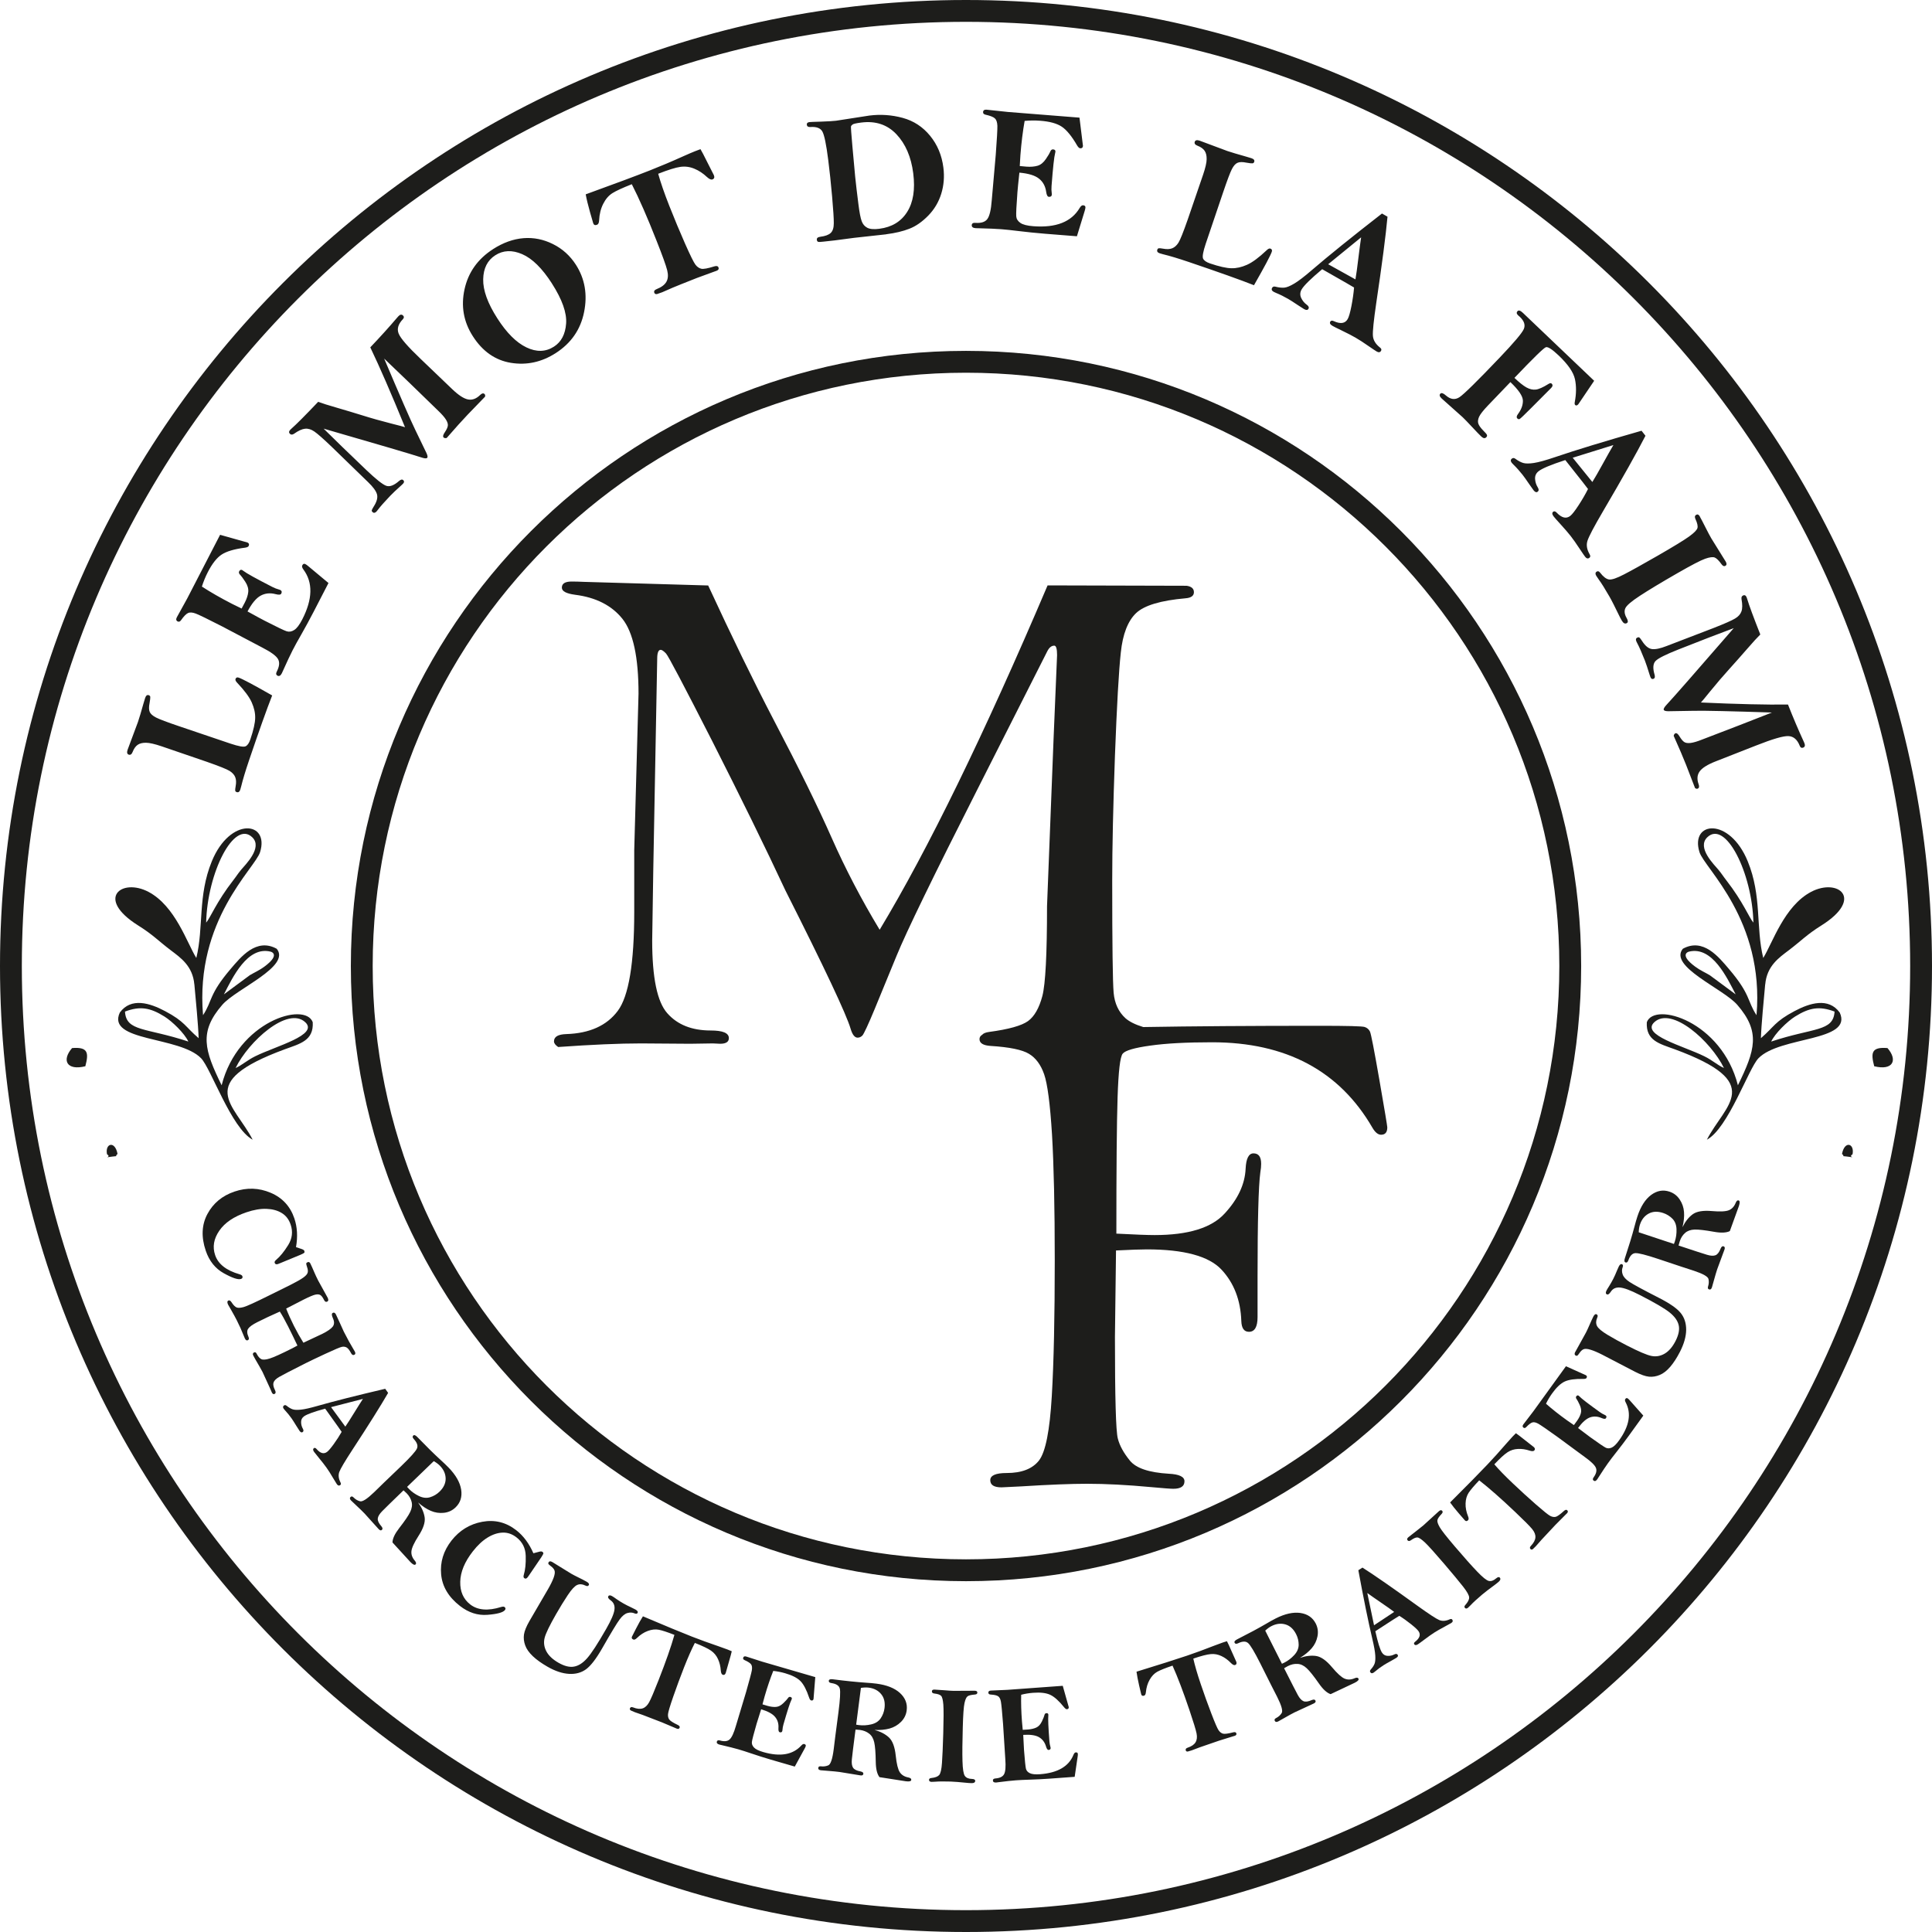 <svg width="100" height="100" viewBox="0 0 100 100" fill="none" xmlns="http://www.w3.org/2000/svg">
<path d="M84.557 15.443C75.713 6.601 63.495 1.13 50 1.13C36.505 1.13 24.287 6.601 15.443 15.443C6.601 24.287 1.13 36.505 1.13 50C1.13 63.495 6.599 75.713 15.443 84.557C24.287 93.401 36.505 98.87 50 98.87C63.495 98.87 75.713 93.401 84.557 84.557C93.401 75.713 98.87 63.495 98.87 50C98.87 36.505 93.401 24.287 84.557 15.443ZM50 0C63.807 0 76.307 5.596 85.356 14.645C94.404 23.693 100 36.193 100 50C100 63.807 94.404 76.307 85.356 85.356C76.307 94.404 63.807 100 50 100C36.193 100 23.693 94.404 14.645 85.356C5.596 76.307 0 63.807 0 50C0 36.193 5.596 23.693 14.645 14.645C23.693 5.596 36.193 0 50 0Z" fill="#1D1D1B"/>
<path d="M71.716 28.286C66.158 22.728 58.481 19.292 50 19.292C41.519 19.292 33.842 22.73 28.284 28.286C22.727 33.843 19.29 41.52 19.29 50.001C19.29 58.482 22.728 66.159 28.284 71.717C33.841 77.274 41.519 80.711 50 80.711C58.481 80.711 66.158 77.273 71.716 71.717C77.273 66.159 80.71 58.482 80.71 50.001C80.71 41.52 77.272 33.843 71.716 28.286ZM50 18.161C58.792 18.161 66.752 21.725 72.514 27.487C78.276 33.249 81.841 41.209 81.841 50.001C81.841 58.793 78.276 66.754 72.514 72.516C66.752 78.278 58.792 81.842 50 81.842C41.208 81.842 33.248 78.278 27.486 72.516C21.724 66.754 18.16 58.793 18.16 50.001C18.16 41.209 21.724 33.249 27.486 27.487C33.248 21.725 41.208 18.161 50 18.161Z" fill="#1D1D1B"/>
<path fill-rule="evenodd" clip-rule="evenodd" d="M91.115 32.839C90.968 32.983 90.742 33.229 90.437 33.581C90.132 33.932 89.821 34.283 89.503 34.635C89.184 34.986 88.856 35.371 88.516 35.787C88.247 36.12 88.089 36.311 88.04 36.361C89.923 36.447 91.426 36.481 92.546 36.467C92.817 37.154 93.083 37.781 93.345 38.349C93.369 38.403 93.386 38.441 93.397 38.468C93.443 38.585 93.421 38.662 93.33 38.698C93.252 38.728 93.193 38.699 93.157 38.609C93.03 38.283 92.836 38.114 92.575 38.101C92.314 38.085 91.755 38.248 90.9 38.586L88.801 39.409C88.373 39.577 88.097 39.752 87.971 39.932C87.844 40.113 87.827 40.331 87.919 40.589C87.964 40.712 87.948 40.791 87.868 40.821C87.827 40.837 87.781 40.825 87.733 40.785L87.268 39.58C87.123 39.211 86.909 38.714 86.629 38.086C86.646 38.017 86.674 37.973 86.718 37.956C86.784 37.93 86.857 37.988 86.938 38.126C87.025 38.267 87.103 38.36 87.179 38.409C87.253 38.457 87.362 38.472 87.507 38.455C87.653 38.437 87.851 38.379 88.104 38.278L90.023 37.541C91.001 37.156 91.566 36.936 91.714 36.88C89.604 36.811 88.262 36.779 87.689 36.791L86.358 36.813C86.215 36.813 86.134 36.789 86.116 36.742C86.096 36.69 86.147 36.599 86.27 36.469C86.626 36.086 87.783 34.768 89.738 32.513C89.023 32.777 88.062 33.148 86.86 33.623C86.225 33.874 85.838 34.068 85.698 34.206C85.559 34.344 85.54 34.583 85.641 34.924C85.673 35.038 85.654 35.108 85.587 35.135C85.514 35.164 85.459 35.135 85.425 35.044C85.413 35.014 85.401 34.978 85.389 34.941C85.28 34.587 85.196 34.336 85.138 34.187C84.978 33.782 84.845 33.479 84.738 33.281C84.718 33.244 84.703 33.213 84.695 33.193C84.655 33.094 84.678 33.027 84.759 32.995C84.799 32.979 84.831 32.981 84.856 32.999C84.881 33.017 84.926 33.075 84.99 33.172C85.151 33.427 85.32 33.567 85.498 33.595C85.677 33.62 85.931 33.569 86.262 33.439L88.716 32.497C89.273 32.278 89.635 32.118 89.803 32.017C89.972 31.919 90.084 31.793 90.137 31.645C90.19 31.496 90.191 31.285 90.141 31.015C90.125 30.913 90.153 30.848 90.227 30.819C90.308 30.787 90.37 30.823 90.409 30.926C90.419 30.949 90.429 30.981 90.441 31.022C90.53 31.324 90.755 31.932 91.114 32.844M87.983 26.738C88.037 26.832 88.14 27.029 88.291 27.328C88.405 27.556 88.501 27.734 88.577 27.866L89.324 29.07C89.383 29.173 89.378 29.245 89.305 29.288C89.24 29.325 89.176 29.3 89.111 29.212C88.968 29.013 88.849 28.894 88.751 28.856C88.651 28.819 88.488 28.84 88.258 28.921C88.027 29.002 87.546 29.252 86.812 29.674C85.969 30.158 85.326 30.547 84.881 30.838C84.436 31.128 84.183 31.346 84.124 31.491C84.062 31.635 84.086 31.803 84.197 31.993C84.272 32.126 84.275 32.211 84.206 32.251C84.112 32.306 84.025 32.261 83.943 32.12C83.92 32.08 83.887 32.02 83.846 31.942C83.592 31.419 83.413 31.064 83.306 30.881C83.075 30.478 82.892 30.186 82.759 30.007C82.691 29.911 82.644 29.842 82.619 29.799C82.562 29.7 82.571 29.629 82.648 29.584C82.708 29.549 82.768 29.569 82.825 29.645C82.986 29.854 83.135 29.969 83.278 29.993C83.421 30.016 83.682 29.928 84.061 29.73C84.441 29.534 85.021 29.211 85.803 28.762C86.626 28.288 87.169 27.956 87.431 27.767C87.692 27.577 87.835 27.431 87.861 27.326C87.886 27.223 87.851 27.07 87.758 26.869C87.708 26.763 87.72 26.69 87.795 26.646C87.865 26.606 87.928 26.634 87.985 26.732L87.983 26.738ZM83.507 23.037L81.403 23.692L82.42 24.948C82.554 24.732 82.731 24.425 82.949 24.028C83.188 23.593 83.375 23.264 83.508 23.038L83.507 23.037ZM84.965 22.294L85.169 22.555C84.728 23.417 83.995 24.722 82.969 26.469C82.498 27.273 82.23 27.783 82.165 27.999C82.098 28.213 82.137 28.442 82.278 28.687C82.326 28.768 82.323 28.828 82.269 28.87C82.193 28.93 82.118 28.912 82.045 28.817C82.005 28.767 81.911 28.629 81.761 28.403C81.585 28.134 81.43 27.914 81.296 27.742C81.164 27.575 80.983 27.365 80.754 27.114C80.581 26.925 80.469 26.799 80.421 26.736C80.334 26.625 80.324 26.542 80.393 26.488C80.445 26.447 80.505 26.462 80.574 26.534C80.835 26.809 81.069 26.866 81.278 26.702C81.377 26.625 81.519 26.44 81.71 26.148C81.9 25.857 82.062 25.576 82.195 25.31C82.076 25.152 81.98 25.029 81.912 24.942C81.531 24.457 81.233 24.081 81.019 23.813C80.284 24.052 79.825 24.243 79.64 24.388C79.507 24.492 79.447 24.623 79.455 24.785C79.465 24.946 79.51 25.092 79.593 25.224C79.656 25.325 79.656 25.399 79.591 25.45C79.527 25.5 79.455 25.476 79.378 25.377C79.347 25.337 79.272 25.232 79.152 25.059C78.999 24.835 78.885 24.672 78.809 24.577C78.659 24.387 78.505 24.213 78.347 24.06C78.307 24.021 78.274 23.987 78.251 23.959C78.181 23.868 78.182 23.795 78.255 23.737C78.308 23.696 78.367 23.697 78.429 23.742C78.583 23.855 78.723 23.93 78.849 23.965C78.973 24 79.157 23.999 79.402 23.962C79.649 23.924 80.012 23.823 80.492 23.66C81.572 23.293 83.063 22.838 84.966 22.295L84.965 22.294ZM82.514 19.709L81.726 20.876L81.689 20.929C81.627 20.994 81.575 21.005 81.531 20.962C81.502 20.934 81.495 20.882 81.511 20.804C81.593 20.373 81.595 19.979 81.519 19.625C81.442 19.27 81.162 18.863 80.678 18.401C80.344 18.084 80.124 17.94 80.016 17.971C79.908 18.004 79.366 18.532 78.387 19.559C78.635 19.795 78.841 19.96 79.007 20.053C79.175 20.145 79.334 20.182 79.49 20.165C79.645 20.148 79.863 20.052 80.146 19.875C80.222 19.827 80.276 19.821 80.312 19.855C80.38 19.919 80.372 19.993 80.292 20.077L79.251 21.122C78.892 21.484 78.691 21.674 78.653 21.689C78.611 21.705 78.574 21.696 78.54 21.661C78.485 21.609 78.494 21.534 78.569 21.433C78.743 21.2 78.828 20.969 78.825 20.738C78.821 20.505 78.606 20.185 78.178 19.777L76.999 21.006C76.769 21.248 76.623 21.435 76.559 21.569C76.498 21.705 76.484 21.823 76.517 21.924C76.552 22.027 76.639 22.15 76.781 22.294C76.885 22.397 76.948 22.469 76.963 22.509C76.979 22.549 76.969 22.59 76.929 22.633C76.86 22.704 76.776 22.692 76.675 22.598C76.583 22.512 76.417 22.339 76.175 22.08C75.972 21.862 75.817 21.701 75.708 21.596L74.621 20.626C74.513 20.524 74.49 20.441 74.552 20.377C74.609 20.318 74.704 20.349 74.841 20.47C75.079 20.679 75.312 20.708 75.541 20.559C75.77 20.408 76.463 19.728 77.617 18.517C78.368 17.73 78.785 17.235 78.873 17.029C78.96 16.821 78.892 16.614 78.668 16.401L78.575 16.319C78.494 16.242 78.485 16.17 78.547 16.104C78.606 16.043 78.7 16.073 78.829 16.197L82.513 19.709H82.514ZM70.453 12.284L68.746 13.677L70.157 14.461C70.201 14.21 70.25 13.861 70.303 13.41C70.363 12.918 70.413 12.542 70.452 12.283L70.453 12.284ZM71.528 11.05L71.817 11.216C71.729 12.179 71.536 13.664 71.237 15.669C71.102 16.591 71.042 17.164 71.062 17.387C71.08 17.611 71.203 17.81 71.423 17.984C71.498 18.041 71.518 18.098 71.483 18.158C71.435 18.242 71.359 18.253 71.256 18.193C71.2 18.161 71.061 18.068 70.837 17.914C70.574 17.73 70.348 17.583 70.159 17.475C69.975 17.369 69.729 17.242 69.422 17.094C69.192 16.983 69.04 16.908 68.973 16.868C68.85 16.797 68.811 16.724 68.855 16.647C68.888 16.59 68.949 16.582 69.039 16.623C69.383 16.781 69.623 16.745 69.755 16.516C69.818 16.408 69.882 16.183 69.95 15.841C70.016 15.499 70.062 15.179 70.086 14.882C69.916 14.781 69.782 14.702 69.686 14.647C69.152 14.34 68.735 14.101 68.436 13.934C67.843 14.431 67.488 14.78 67.371 14.983C67.288 15.13 67.281 15.274 67.349 15.421C67.417 15.567 67.515 15.685 67.641 15.775C67.737 15.845 67.765 15.915 67.724 15.987C67.682 16.057 67.608 16.061 67.499 15.999C67.455 15.973 67.346 15.904 67.171 15.789C66.945 15.637 66.779 15.531 66.672 15.47C66.463 15.349 66.255 15.246 66.05 15.163C65.999 15.142 65.956 15.123 65.924 15.104C65.825 15.047 65.799 14.978 65.846 14.897C65.879 14.838 65.935 14.819 66.009 14.837C66.195 14.884 66.352 14.901 66.481 14.888C66.609 14.874 66.78 14.804 66.993 14.676C67.208 14.549 67.507 14.32 67.891 13.989C68.756 13.245 69.969 12.266 71.532 11.051L71.528 11.05ZM64.906 14.763C64.191 14.481 63.063 14.08 61.527 13.559C60.991 13.378 60.551 13.245 60.206 13.162C60.124 13.14 60.062 13.123 60.024 13.11C59.914 13.072 59.872 13.01 59.903 12.922C59.918 12.881 59.941 12.857 59.976 12.851C60.012 12.844 60.088 12.851 60.206 12.872C60.395 12.908 60.55 12.9 60.672 12.852C60.795 12.804 60.904 12.707 60.997 12.561C61.088 12.416 61.248 12.017 61.475 11.367C61.701 10.718 61.967 9.942 62.271 9.045C62.393 8.686 62.455 8.415 62.456 8.237C62.459 8.056 62.424 7.914 62.352 7.806C62.279 7.698 62.156 7.609 61.981 7.542C61.858 7.494 61.811 7.426 61.84 7.34C61.87 7.253 61.956 7.235 62.097 7.282L63.53 7.817C63.753 7.892 64.069 7.985 64.477 8.1C64.626 8.142 64.726 8.171 64.777 8.19C64.9 8.231 64.946 8.294 64.918 8.377C64.902 8.424 64.872 8.45 64.828 8.454C64.781 8.46 64.678 8.448 64.513 8.419C64.31 8.377 64.156 8.38 64.052 8.427C63.947 8.472 63.85 8.582 63.762 8.753C63.673 8.925 63.522 9.326 63.308 9.957L62.408 12.617C62.272 13.026 62.226 13.281 62.271 13.383C62.315 13.484 62.435 13.568 62.63 13.635C63.11 13.797 63.479 13.88 63.737 13.884C63.996 13.891 64.266 13.83 64.543 13.706C64.821 13.584 65.159 13.333 65.558 12.956C65.637 12.877 65.704 12.849 65.754 12.866C65.831 12.893 65.856 12.947 65.827 13.033C65.763 13.221 65.457 13.798 64.906 14.763ZM55.874 6.09C55.936 6.578 55.996 7.064 56.054 7.552C56.048 7.641 56 7.682 55.911 7.676C55.862 7.672 55.81 7.625 55.755 7.535C55.475 7.05 55.208 6.724 54.957 6.557C54.706 6.389 54.335 6.287 53.84 6.25C53.564 6.229 53.296 6.233 53.035 6.258C52.94 6.796 52.865 7.39 52.816 8.036C52.808 8.148 52.796 8.332 52.783 8.594L53.132 8.626C53.35 8.642 53.541 8.626 53.704 8.579C53.867 8.532 54.009 8.415 54.136 8.229C54.261 8.043 54.332 7.922 54.352 7.868C54.388 7.771 54.438 7.726 54.506 7.732C54.593 7.738 54.634 7.778 54.629 7.851C54.627 7.874 54.622 7.898 54.614 7.924C54.562 8.113 54.5 8.679 54.428 9.628C54.417 9.759 54.421 9.882 54.437 9.991C54.443 10.023 54.444 10.048 54.443 10.07C54.436 10.157 54.384 10.195 54.287 10.187C54.219 10.182 54.174 10.097 54.15 9.931C54.11 9.641 53.987 9.411 53.779 9.247C53.572 9.08 53.233 8.978 52.763 8.936C52.708 9.449 52.674 9.787 52.662 9.95C52.609 10.649 52.589 11.065 52.601 11.199C52.611 11.332 52.682 11.444 52.811 11.535C52.94 11.627 53.166 11.685 53.488 11.709C54.658 11.798 55.455 11.484 55.88 10.769C55.94 10.668 55.999 10.621 56.059 10.625C56.146 10.631 56.187 10.671 56.182 10.744C56.178 10.795 56.163 10.856 56.139 10.932L55.741 12.229L54.076 12.097C53.607 12.059 53.169 12.013 52.764 11.964C52.359 11.915 52.042 11.88 51.813 11.863C51.555 11.843 51.167 11.827 50.647 11.814C50.582 11.814 50.534 11.814 50.504 11.811C50.359 11.801 50.291 11.748 50.298 11.652C50.304 11.566 50.365 11.526 50.484 11.535C50.781 11.557 50.989 11.492 51.103 11.339C51.219 11.187 51.296 10.864 51.333 10.367L51.54 8.007C51.601 7.199 51.628 6.702 51.624 6.514C51.617 6.327 51.573 6.198 51.492 6.125C51.413 6.053 51.255 5.991 51.022 5.939C50.924 5.919 50.878 5.872 50.884 5.801C50.89 5.71 50.95 5.669 51.063 5.677L52.169 5.795L55.874 6.089V6.09ZM45.516 11.841C46.16 11.758 46.639 11.47 46.954 10.97C47.27 10.473 47.375 9.806 47.269 8.97C47.161 8.121 46.87 7.447 46.399 6.949C45.927 6.45 45.321 6.249 44.579 6.343C44.327 6.375 44.175 6.408 44.129 6.445C44.081 6.481 44.053 6.516 44.047 6.546C44.038 6.579 44.062 6.925 44.121 7.583L44.264 9.148C44.304 9.532 44.359 10.007 44.432 10.574C44.486 11.001 44.542 11.292 44.601 11.447C44.657 11.604 44.754 11.717 44.89 11.789C45.029 11.861 45.236 11.878 45.518 11.842L45.516 11.841ZM45.871 12.128C45.737 12.145 45.184 12.205 44.214 12.31L43.205 12.443L42.614 12.508C42.473 12.525 42.384 12.529 42.347 12.516C42.308 12.505 42.287 12.469 42.279 12.412C42.268 12.324 42.328 12.272 42.461 12.255C42.712 12.223 42.892 12.158 42.998 12.057C43.104 11.956 43.157 11.79 43.157 11.556C43.16 11.322 43.13 10.864 43.07 10.174C43.01 9.487 42.942 8.854 42.869 8.279C42.767 7.468 42.664 6.977 42.562 6.801C42.461 6.627 42.254 6.551 41.944 6.575C41.833 6.581 41.771 6.542 41.761 6.461C41.75 6.38 41.794 6.334 41.892 6.32C41.95 6.312 42.149 6.306 42.489 6.296C42.867 6.283 43.128 6.267 43.274 6.249L45.003 5.981C45.583 5.908 46.156 5.948 46.722 6.101C47.286 6.254 47.76 6.562 48.139 7.025C48.518 7.487 48.749 8.037 48.829 8.672C48.889 9.144 48.853 9.595 48.719 10.028C48.586 10.459 48.361 10.836 48.047 11.159C47.73 11.482 47.406 11.709 47.07 11.839C46.736 11.971 46.335 12.066 45.868 12.125L45.871 12.128ZM30.316 10.059C31.818 9.514 32.924 9.102 33.636 8.821C34.178 8.607 34.767 8.359 35.403 8.072C35.632 7.969 35.819 7.89 35.968 7.83C36.025 7.807 36.122 7.77 36.257 7.721C36.323 7.83 36.445 8.061 36.619 8.415L36.95 9.066C36.994 9.177 36.97 9.251 36.878 9.286C36.808 9.314 36.712 9.272 36.593 9.163C36.393 8.974 36.175 8.829 35.939 8.732C35.704 8.634 35.463 8.602 35.216 8.637C34.969 8.671 34.586 8.791 34.068 8.994C34.195 9.451 34.388 10.009 34.648 10.668C34.914 11.342 35.184 11.987 35.455 12.603C35.729 13.22 35.908 13.585 35.997 13.7C36.085 13.814 36.185 13.884 36.298 13.91C36.409 13.935 36.635 13.894 36.974 13.787C37.088 13.753 37.16 13.77 37.188 13.841C37.219 13.92 37.187 13.979 37.088 14.017L36.966 14.06L36.07 14.388C35.378 14.662 34.958 14.829 34.811 14.893L34.278 15.126C34.235 15.143 34.145 15.175 34.008 15.221C33.936 15.233 33.89 15.211 33.868 15.155C33.837 15.072 33.874 15.01 33.983 14.967C34.238 14.866 34.407 14.739 34.494 14.582C34.582 14.425 34.594 14.226 34.533 13.985C34.472 13.742 34.29 13.236 33.985 12.465C33.506 11.246 33.078 10.27 32.702 9.535C32.23 9.721 31.898 9.874 31.702 9.995C31.508 10.117 31.348 10.3 31.223 10.549C31.096 10.799 31.026 11.083 31.01 11.405C31.003 11.532 30.969 11.609 30.905 11.633C30.807 11.672 30.74 11.649 30.707 11.563C30.698 11.537 30.64 11.342 30.538 10.978C30.436 10.614 30.361 10.308 30.316 10.059ZM28.565 14.668C28.062 13.886 27.551 13.382 27.03 13.156C26.509 12.93 26.045 12.95 25.637 13.212C25.231 13.472 25.021 13.887 25.01 14.456C24.998 15.023 25.241 15.698 25.742 16.478C26.223 17.229 26.724 17.73 27.245 17.98C27.766 18.231 28.241 18.219 28.671 17.943C29.051 17.7 29.261 17.301 29.302 16.747C29.343 16.193 29.098 15.5 28.565 14.67V14.668ZM25.52 12.894C26.044 12.558 26.567 12.371 27.095 12.328C27.621 12.286 28.13 12.388 28.622 12.634C29.114 12.878 29.508 13.236 29.809 13.704C30.272 14.427 30.415 15.242 30.233 16.149C30.052 17.056 29.56 17.766 28.76 18.279C28.033 18.745 27.262 18.912 26.449 18.781C25.637 18.65 24.977 18.189 24.472 17.399C23.995 16.655 23.852 15.845 24.045 14.969C24.238 14.094 24.731 13.402 25.522 12.894H25.52ZM16.474 20.8C16.667 20.873 16.986 20.975 17.434 21.103C17.88 21.233 18.33 21.367 18.783 21.508C19.235 21.651 19.722 21.786 20.243 21.92C20.658 22.024 20.897 22.088 20.963 22.112C20.25 20.367 19.651 18.989 19.166 17.979C19.674 17.445 20.133 16.939 20.538 16.462C20.577 16.419 20.605 16.387 20.623 16.366C20.71 16.274 20.789 16.262 20.86 16.33C20.921 16.388 20.918 16.453 20.851 16.524C20.61 16.776 20.537 17.023 20.634 17.266C20.73 17.51 21.112 17.948 21.778 18.583L23.406 20.142C23.738 20.46 24.013 20.637 24.23 20.676C24.447 20.716 24.652 20.639 24.848 20.448C24.941 20.355 25.019 20.337 25.08 20.396C25.112 20.427 25.122 20.474 25.104 20.534L24.206 21.463C23.932 21.75 23.569 22.153 23.119 22.671C23.049 22.684 22.998 22.678 22.963 22.645C22.912 22.595 22.933 22.505 23.025 22.372C23.116 22.235 23.168 22.124 23.18 22.036C23.192 21.948 23.16 21.843 23.082 21.718C23.005 21.593 22.868 21.438 22.671 21.25L21.196 19.818C20.435 19.092 19.997 18.672 19.884 18.561C20.708 20.505 21.244 21.736 21.495 22.251L22.074 23.45C22.134 23.579 22.146 23.663 22.11 23.7C22.072 23.739 21.967 23.732 21.798 23.673C21.301 23.51 19.619 23.015 16.751 22.187C17.292 22.724 18.031 23.441 18.967 24.334C19.462 24.805 19.801 25.074 19.984 25.142C20.169 25.211 20.392 25.126 20.659 24.892C20.75 24.815 20.821 24.803 20.873 24.852C20.93 24.906 20.926 24.967 20.86 25.037C20.837 25.061 20.809 25.087 20.78 25.114C20.505 25.361 20.312 25.543 20.202 25.659C19.902 25.973 19.682 26.222 19.547 26.403C19.522 26.437 19.5 26.462 19.486 26.478C19.411 26.555 19.343 26.565 19.28 26.504C19.249 26.474 19.236 26.445 19.242 26.415C19.248 26.384 19.281 26.319 19.342 26.221C19.506 25.967 19.561 25.756 19.512 25.581C19.46 25.407 19.308 25.199 19.05 24.953L17.164 23.122C16.731 22.708 16.435 22.448 16.272 22.336C16.112 22.225 15.951 22.175 15.794 22.19C15.636 22.205 15.444 22.292 15.221 22.451C15.136 22.508 15.065 22.51 15.006 22.454C14.944 22.395 14.949 22.324 15.026 22.243C15.042 22.226 15.067 22.202 15.099 22.174C15.336 21.967 15.794 21.507 16.47 20.797L16.474 20.8ZM11.394 27.682C11.868 27.814 12.339 27.947 12.812 28.081C12.892 28.122 12.91 28.181 12.87 28.261C12.848 28.304 12.785 28.334 12.68 28.348C12.125 28.419 11.721 28.54 11.47 28.706C11.219 28.872 10.981 29.175 10.755 29.616C10.629 29.863 10.528 30.112 10.45 30.361C10.91 30.659 11.429 30.956 12.005 31.252C12.105 31.302 12.271 31.385 12.506 31.498L12.671 31.188C12.771 30.993 12.831 30.812 12.849 30.643C12.868 30.474 12.816 30.298 12.694 30.109C12.57 29.922 12.486 29.809 12.445 29.769C12.369 29.698 12.348 29.635 12.379 29.573C12.419 29.496 12.47 29.474 12.537 29.507C12.557 29.518 12.578 29.531 12.598 29.549C12.752 29.67 13.251 29.947 14.097 30.38C14.215 30.44 14.328 30.484 14.435 30.512C14.466 30.52 14.49 30.528 14.509 30.538C14.586 30.578 14.602 30.64 14.557 30.727C14.526 30.787 14.429 30.796 14.267 30.753C13.984 30.678 13.725 30.704 13.492 30.831C13.26 30.957 13.033 31.231 12.812 31.648C13.264 31.898 13.563 32.06 13.708 32.133C14.331 32.452 14.707 32.633 14.835 32.674C14.962 32.716 15.092 32.695 15.225 32.611C15.36 32.528 15.5 32.343 15.649 32.053C16.183 31.01 16.203 30.153 15.709 29.484C15.639 29.39 15.617 29.317 15.645 29.264C15.685 29.185 15.738 29.163 15.803 29.196C15.848 29.219 15.9 29.256 15.96 29.308L17.002 30.177L16.236 31.661C16.019 32.078 15.809 32.465 15.607 32.819C15.403 33.173 15.251 33.451 15.146 33.657C15.027 33.887 14.863 34.239 14.649 34.714C14.623 34.773 14.603 34.819 14.59 34.845C14.524 34.974 14.449 35.017 14.364 34.973C14.287 34.933 14.274 34.861 14.328 34.756C14.465 34.49 14.485 34.274 14.387 34.109C14.291 33.943 14.023 33.748 13.579 33.52L11.483 32.415C10.761 32.045 10.314 31.829 10.139 31.761C9.965 31.694 9.829 31.685 9.73 31.732C9.633 31.777 9.514 31.899 9.377 32.093C9.321 32.175 9.26 32.199 9.196 32.166C9.115 32.125 9.1 32.053 9.152 31.952L9.689 30.979L11.394 27.677V27.682ZM14.088 35.995C13.806 36.71 13.405 37.838 12.884 39.374C12.703 39.91 12.57 40.349 12.486 40.695C12.465 40.777 12.448 40.839 12.435 40.877C12.397 40.987 12.335 41.029 12.247 40.998C12.206 40.983 12.182 40.959 12.175 40.925C12.169 40.889 12.175 40.813 12.197 40.695C12.233 40.506 12.225 40.351 12.177 40.229C12.129 40.106 12.032 39.997 11.886 39.904C11.741 39.813 11.342 39.653 10.691 39.426C10.041 39.2 9.265 38.934 8.368 38.63C8.009 38.508 7.738 38.447 7.56 38.445C7.379 38.443 7.237 38.477 7.13 38.549C7.022 38.622 6.933 38.745 6.865 38.92C6.817 39.043 6.75 39.09 6.663 39.06C6.577 39.031 6.558 38.945 6.606 38.804L7.14 37.371C7.216 37.148 7.309 36.832 7.423 36.424C7.466 36.275 7.495 36.175 7.514 36.124C7.555 36.001 7.617 35.955 7.701 35.983C7.748 35.999 7.774 36.029 7.778 36.073C7.783 36.12 7.771 36.223 7.742 36.388C7.701 36.591 7.704 36.745 7.75 36.849C7.795 36.954 7.906 37.051 8.077 37.139C8.249 37.228 8.65 37.379 9.281 37.593L11.94 38.493C12.35 38.629 12.605 38.675 12.707 38.63C12.808 38.586 12.892 38.467 12.958 38.271C13.12 37.791 13.204 37.422 13.208 37.164C13.215 36.905 13.153 36.635 13.03 36.358C12.908 36.08 12.656 35.742 12.279 35.343C12.201 35.264 12.173 35.197 12.189 35.147C12.215 35.07 12.27 35.044 12.355 35.074C12.543 35.138 13.12 35.444 14.085 35.995H14.088Z" fill="#1D1D1B"/>
<path fill-rule="evenodd" clip-rule="evenodd" d="M66.352 86.117C66.409 86.092 66.451 86.072 66.478 86.057C66.665 85.963 66.833 85.834 66.987 85.669C67.14 85.504 67.217 85.326 67.219 85.135C67.219 84.942 67.176 84.76 67.088 84.587C66.953 84.32 66.771 84.151 66.537 84.081C66.304 84.012 66.062 84.04 65.814 84.165C65.709 84.218 65.601 84.296 65.488 84.401L66.353 86.116L66.352 86.117ZM67.288 85.811C67.593 85.708 67.874 85.676 68.126 85.714C68.38 85.754 68.653 85.948 68.945 86.296C69.22 86.623 69.438 86.819 69.597 86.886C69.757 86.953 69.931 86.946 70.117 86.865C70.221 86.821 70.286 86.828 70.315 86.885C70.347 86.948 70.282 87.019 70.12 87.1L68.873 87.689C68.682 87.627 68.48 87.443 68.268 87.139C67.997 86.751 67.786 86.486 67.635 86.347C67.484 86.207 67.328 86.133 67.162 86.124C66.997 86.113 66.829 86.15 66.662 86.235C66.613 86.26 66.547 86.298 66.465 86.347C66.844 87.099 67.08 87.559 67.173 87.73C67.266 87.902 67.365 88.009 67.467 88.053C67.569 88.096 67.712 88.077 67.895 87.996C67.993 87.955 68.057 87.962 68.086 88.019C68.116 88.076 68.089 88.126 68.007 88.169L67.011 88.63C66.878 88.696 66.712 88.788 66.513 88.902C66.33 89.009 66.211 89.075 66.161 89.1C66.074 89.144 66.015 89.135 65.983 89.072C65.952 89.013 65.976 88.963 66.053 88.925C66.171 88.865 66.269 88.78 66.339 88.668C66.409 88.558 66.332 88.28 66.108 87.834L65.805 87.241L65.229 86.092C64.93 85.5 64.722 85.151 64.603 85.047C64.486 84.941 64.311 84.945 64.084 85.055C63.993 85.098 63.934 85.09 63.904 85.031C63.874 84.97 63.918 84.91 64.037 84.85C64.637 84.547 65.136 84.279 65.54 84.043C65.718 83.936 65.882 83.846 66.031 83.77C66.512 83.527 66.938 83.434 67.31 83.487C67.682 83.543 67.945 83.725 68.104 84.036C68.209 84.245 68.238 84.465 68.193 84.696C68.147 84.928 68.048 85.134 67.895 85.312C67.741 85.491 67.54 85.657 67.289 85.81L67.288 85.811ZM58.827 86.526C60.008 86.163 60.878 85.887 61.439 85.697C61.866 85.552 62.331 85.383 62.833 85.185C63.014 85.115 63.161 85.061 63.278 85.021C63.324 85.006 63.401 84.981 63.506 84.948C63.553 85.034 63.639 85.217 63.76 85.498L63.991 86.013C64.02 86.101 64 86.157 63.927 86.182C63.871 86.201 63.799 86.165 63.71 86.074C63.563 85.922 63.401 85.801 63.221 85.717C63.043 85.632 62.858 85.597 62.666 85.616C62.473 85.633 62.173 85.71 61.765 85.849C61.846 86.207 61.973 86.646 62.149 87.165C62.328 87.696 62.512 88.205 62.699 88.692C62.886 89.179 63.011 89.469 63.076 89.56C63.14 89.652 63.215 89.71 63.301 89.734C63.386 89.758 63.563 89.734 63.829 89.665C63.919 89.642 63.973 89.659 63.992 89.714C64.013 89.777 63.985 89.821 63.908 89.847L63.813 89.875L63.107 90.094C62.561 90.279 62.231 90.393 62.114 90.436L61.693 90.595C61.66 90.607 61.588 90.629 61.48 90.659C61.425 90.666 61.39 90.646 61.375 90.602C61.354 90.537 61.385 90.49 61.471 90.461C61.672 90.393 61.807 90.302 61.88 90.182C61.953 90.065 61.971 89.911 61.934 89.722C61.896 89.532 61.774 89.134 61.569 88.526C61.245 87.566 60.952 86.795 60.69 86.213C60.318 86.339 60.056 86.444 59.899 86.53C59.745 86.617 59.613 86.754 59.507 86.941C59.399 87.13 59.334 87.346 59.31 87.593C59.3 87.692 59.27 87.75 59.221 87.766C59.144 87.793 59.094 87.771 59.07 87.704C59.063 87.684 59.027 87.531 58.962 87.245C58.897 86.96 58.852 86.72 58.825 86.526H58.827ZM55.009 87.261C55.114 87.627 55.216 87.992 55.318 88.358C55.324 88.427 55.292 88.464 55.223 88.469C55.185 88.472 55.14 88.442 55.087 88.379C54.816 88.04 54.573 87.823 54.361 87.724C54.15 87.625 53.854 87.589 53.471 87.619C53.257 87.635 53.053 87.669 52.856 87.72C52.845 88.144 52.858 88.605 52.897 89.106C52.904 89.192 52.917 89.336 52.937 89.536L53.208 89.519C53.377 89.506 53.52 89.472 53.64 89.417C53.76 89.361 53.855 89.254 53.93 89.098C54.003 88.941 54.044 88.84 54.053 88.796C54.069 88.718 54.102 88.678 54.156 88.674C54.222 88.668 54.258 88.694 54.263 88.751C54.263 88.768 54.263 88.788 54.261 88.808C54.243 88.958 54.261 89.399 54.318 90.133C54.326 90.235 54.343 90.328 54.367 90.409C54.375 90.433 54.379 90.452 54.38 90.469C54.385 90.536 54.349 90.571 54.275 90.577C54.223 90.581 54.178 90.521 54.141 90.396C54.077 90.178 53.955 90.019 53.777 89.915C53.599 89.813 53.328 89.773 52.962 89.797C52.981 90.197 52.994 90.459 53.003 90.583C53.044 91.124 53.078 91.445 53.102 91.546C53.126 91.647 53.192 91.725 53.301 91.778C53.41 91.834 53.589 91.851 53.84 91.833C54.745 91.763 55.318 91.43 55.56 90.835C55.595 90.749 55.633 90.707 55.68 90.703C55.748 90.698 55.783 90.723 55.789 90.78C55.791 90.819 55.789 90.868 55.778 90.929L55.625 91.968L54.336 92.062C53.973 92.088 53.633 92.105 53.317 92.114C53.001 92.124 52.755 92.136 52.577 92.149C52.377 92.163 52.078 92.197 51.678 92.247C51.629 92.255 51.592 92.26 51.568 92.262C51.456 92.27 51.398 92.238 51.393 92.163C51.387 92.097 51.43 92.06 51.522 92.052C51.753 92.035 51.903 91.96 51.972 91.83C52.042 91.7 52.064 91.443 52.035 91.059L51.918 89.229C51.87 88.603 51.833 88.221 51.807 88.078C51.781 87.936 51.732 87.842 51.661 87.797C51.592 87.75 51.463 87.721 51.28 87.71C51.203 87.706 51.163 87.677 51.157 87.62C51.152 87.549 51.193 87.511 51.281 87.504L52.141 87.466L55.01 87.257L55.009 87.261ZM48.371 87.453C48.455 87.455 48.626 87.467 48.885 87.488C49.082 87.506 49.239 87.515 49.355 87.518L50.452 87.512C50.545 87.515 50.59 87.548 50.587 87.612C50.586 87.671 50.544 87.702 50.459 87.709C50.27 87.724 50.142 87.753 50.078 87.803C50.013 87.854 49.962 87.971 49.922 88.154C49.88 88.339 49.851 88.757 49.833 89.413C49.811 90.163 49.806 90.747 49.818 91.157C49.829 91.568 49.871 91.823 49.941 91.922C50.012 92.02 50.132 92.072 50.303 92.077C50.421 92.081 50.478 92.114 50.477 92.175C50.474 92.259 50.411 92.299 50.283 92.295C50.247 92.295 50.195 92.291 50.126 92.287C49.678 92.242 49.373 92.218 49.208 92.213C48.849 92.202 48.582 92.205 48.409 92.221C48.319 92.226 48.254 92.23 48.217 92.229C48.128 92.226 48.085 92.19 48.086 92.122C48.088 92.069 48.125 92.039 48.199 92.031C48.403 92.009 48.539 91.957 48.613 91.874C48.684 91.789 48.734 91.581 48.756 91.252C48.78 90.921 48.803 90.408 48.823 89.71C48.844 88.975 48.845 88.484 48.827 88.235C48.807 87.985 48.768 87.833 48.71 87.774C48.651 87.716 48.537 87.677 48.367 87.657C48.276 87.648 48.233 87.609 48.235 87.543C48.236 87.48 48.282 87.45 48.369 87.453H48.371ZM44.316 89.269C44.377 89.28 44.424 89.286 44.453 89.29C44.659 89.317 44.873 89.305 45.091 89.254C45.31 89.204 45.474 89.1 45.583 88.942C45.69 88.783 45.757 88.609 45.782 88.416C45.821 88.118 45.764 87.876 45.609 87.688C45.455 87.499 45.24 87.387 44.964 87.352C44.848 87.337 44.714 87.341 44.561 87.365L44.315 89.269H44.316ZM45.263 89.54C45.575 89.625 45.825 89.757 46.012 89.931C46.199 90.106 46.316 90.42 46.363 90.872C46.408 91.297 46.477 91.58 46.571 91.726C46.666 91.871 46.813 91.963 47.014 92.001C47.124 92.023 47.175 92.065 47.167 92.129C47.157 92.198 47.065 92.222 46.884 92.198L45.522 91.985C45.398 91.826 45.334 91.561 45.329 91.191C45.322 90.718 45.296 90.38 45.249 90.179C45.204 89.98 45.115 89.829 44.983 89.729C44.853 89.628 44.694 89.566 44.506 89.54C44.452 89.534 44.376 89.527 44.282 89.522C44.174 90.356 44.11 90.87 44.092 91.064C44.073 91.258 44.093 91.402 44.154 91.496C44.215 91.589 44.343 91.653 44.541 91.689C44.646 91.71 44.695 91.751 44.687 91.815C44.679 91.879 44.629 91.906 44.537 91.894L43.454 91.717C43.306 91.698 43.119 91.68 42.889 91.662C42.678 91.648 42.542 91.636 42.485 91.629C42.388 91.617 42.344 91.576 42.353 91.507C42.361 91.441 42.408 91.414 42.494 91.425C42.626 91.442 42.754 91.425 42.874 91.373C42.994 91.321 43.087 91.047 43.151 90.553L43.232 89.892L43.399 88.618C43.484 87.96 43.507 87.555 43.468 87.402C43.43 87.248 43.284 87.153 43.034 87.116C42.936 87.102 42.89 87.061 42.898 86.995C42.908 86.928 42.978 86.902 43.11 86.92C43.775 87.006 44.34 87.063 44.807 87.095C45.014 87.107 45.2 87.124 45.365 87.145C45.9 87.215 46.306 87.377 46.582 87.629C46.858 87.883 46.975 88.182 46.93 88.529C46.9 88.761 46.801 88.96 46.634 89.126C46.467 89.292 46.268 89.406 46.042 89.469C45.814 89.531 45.555 89.555 45.263 89.541V89.54ZM42.199 86.805C42.17 87.185 42.138 87.563 42.108 87.942C42.089 88.008 42.047 88.032 41.98 88.012C41.944 88.001 41.912 87.959 41.884 87.88C41.748 87.469 41.596 87.18 41.433 87.014C41.269 86.848 41.003 86.712 40.635 86.606C40.429 86.546 40.225 86.508 40.024 86.486C39.867 86.88 39.718 87.317 39.579 87.799C39.555 87.883 39.518 88.021 39.466 88.217L39.726 88.295C39.888 88.341 40.036 88.36 40.167 88.35C40.299 88.339 40.425 88.272 40.55 88.151C40.674 88.029 40.748 87.95 40.771 87.912C40.813 87.844 40.858 87.818 40.909 87.833C40.973 87.851 40.998 87.887 40.982 87.943C40.977 87.959 40.97 87.977 40.959 87.996C40.89 88.13 40.755 88.55 40.551 89.257C40.524 89.356 40.506 89.448 40.501 89.534C40.501 89.559 40.497 89.577 40.493 89.595C40.474 89.659 40.429 89.68 40.356 89.66C40.306 89.645 40.284 89.573 40.292 89.443C40.308 89.217 40.25 89.025 40.118 88.867C39.988 88.708 39.746 88.577 39.397 88.472C39.274 88.852 39.196 89.103 39.161 89.224C39.011 89.745 38.93 90.057 38.918 90.161C38.905 90.263 38.941 90.36 39.025 90.449C39.108 90.54 39.27 90.618 39.511 90.688C40.383 90.939 41.036 90.827 41.471 90.352C41.532 90.284 41.584 90.258 41.629 90.271C41.694 90.29 41.72 90.327 41.704 90.381C41.693 90.419 41.673 90.464 41.642 90.517L41.138 91.438L39.896 91.078C39.547 90.974 39.223 90.873 38.924 90.771C38.625 90.67 38.389 90.594 38.218 90.545C38.027 90.489 37.734 90.416 37.342 90.324C37.293 90.314 37.256 90.306 37.235 90.299C37.127 90.268 37.083 90.218 37.103 90.146C37.122 90.082 37.175 90.061 37.263 90.086C37.484 90.15 37.652 90.134 37.762 90.035C37.874 89.938 37.983 89.704 38.089 89.334L38.617 87.579C38.789 86.975 38.888 86.603 38.914 86.461C38.938 86.319 38.926 86.214 38.876 86.146C38.827 86.078 38.716 86.007 38.549 85.932C38.478 85.902 38.45 85.859 38.467 85.806C38.486 85.738 38.538 85.716 38.622 85.741L39.441 86.004L42.202 86.808L42.199 86.805ZM33.28 83.661C34.417 84.144 35.261 84.493 35.813 84.71C36.233 84.874 36.698 85.043 37.209 85.217C37.393 85.28 37.54 85.333 37.656 85.378C37.7 85.395 37.774 85.426 37.876 85.469C37.856 85.566 37.803 85.761 37.717 86.053L37.562 86.597C37.528 86.683 37.475 86.712 37.405 86.684C37.35 86.663 37.318 86.589 37.308 86.464C37.294 86.251 37.246 86.056 37.164 85.875C37.083 85.696 36.964 85.551 36.805 85.439C36.647 85.329 36.368 85.195 35.965 85.037C35.797 85.364 35.612 85.781 35.411 86.291C35.207 86.813 35.019 87.32 34.848 87.813C34.678 88.306 34.587 88.607 34.577 88.719C34.566 88.829 34.586 88.922 34.637 88.997C34.686 89.07 34.836 89.165 35.084 89.284C35.168 89.325 35.199 89.371 35.177 89.426C35.154 89.487 35.104 89.503 35.029 89.474L34.937 89.434L34.257 89.147C33.72 88.937 33.394 88.811 33.277 88.769L32.853 88.621C32.82 88.607 32.752 88.578 32.65 88.533C32.603 88.501 32.589 88.465 32.606 88.421C32.631 88.358 32.686 88.343 32.769 88.375C32.967 88.452 33.13 88.469 33.263 88.425C33.394 88.383 33.507 88.276 33.599 88.108C33.693 87.938 33.856 87.555 34.09 86.958C34.46 86.015 34.734 85.236 34.908 84.621C34.542 84.477 34.274 84.389 34.098 84.355C33.924 84.322 33.736 84.341 33.534 84.416C33.33 84.49 33.14 84.615 32.962 84.788C32.89 84.857 32.831 84.882 32.783 84.862C32.707 84.833 32.682 84.784 32.707 84.718C32.715 84.698 32.785 84.557 32.92 84.298C33.053 84.037 33.173 83.825 33.278 83.66L33.28 83.661ZM28.585 80.849L29.564 81.453C29.66 81.507 29.77 81.566 29.896 81.627C30.098 81.725 30.255 81.807 30.366 81.87C30.472 81.931 30.508 81.989 30.474 82.048C30.441 82.105 30.384 82.11 30.299 82.068C30.146 81.992 30.005 81.98 29.875 82.037C29.746 82.094 29.584 82.269 29.389 82.561C29.195 82.853 28.993 83.181 28.783 83.547C28.448 84.133 28.248 84.542 28.19 84.775C28.132 85.007 28.158 85.237 28.274 85.462C28.389 85.686 28.599 85.887 28.902 86.061C29.209 86.238 29.48 86.306 29.712 86.263C29.944 86.222 30.17 86.078 30.389 85.83C30.61 85.583 30.938 85.078 31.375 84.314C31.633 83.863 31.777 83.532 31.803 83.321C31.833 83.108 31.766 82.946 31.607 82.833C31.492 82.751 31.451 82.68 31.486 82.621C31.52 82.561 31.587 82.561 31.685 82.617C31.733 82.643 31.809 82.695 31.914 82.771C32.024 82.847 32.141 82.921 32.267 82.993C32.383 83.059 32.514 83.126 32.664 83.195C32.777 83.248 32.853 83.286 32.894 83.31C32.998 83.37 33.033 83.429 32.999 83.488C32.973 83.535 32.92 83.541 32.84 83.507C32.731 83.458 32.61 83.453 32.477 83.49C32.343 83.528 32.207 83.639 32.072 83.823C31.935 84.005 31.632 84.506 31.164 85.324C30.856 85.862 30.579 86.219 30.335 86.4C30.089 86.579 29.794 86.659 29.45 86.639C29.106 86.619 28.735 86.496 28.336 86.267C28.028 86.09 27.775 85.91 27.58 85.725C27.385 85.54 27.252 85.353 27.184 85.163C27.115 84.973 27.095 84.787 27.12 84.605C27.147 84.421 27.242 84.186 27.409 83.896L28.368 82.251C28.501 82.02 28.597 81.822 28.657 81.659C28.716 81.496 28.731 81.373 28.703 81.292C28.675 81.211 28.607 81.132 28.501 81.055C28.433 81.005 28.395 80.969 28.384 80.945C28.373 80.922 28.377 80.894 28.395 80.864C28.429 80.803 28.492 80.797 28.581 80.848L28.585 80.849ZM27.609 80.396C27.686 80.377 27.77 80.356 27.86 80.33C27.968 80.296 28.04 80.294 28.073 80.32C28.112 80.351 28.129 80.379 28.125 80.405C28.121 80.433 28.086 80.498 28.019 80.602L27.393 81.523L27.31 81.64C27.252 81.714 27.193 81.729 27.134 81.682C27.094 81.652 27.087 81.596 27.111 81.516C27.189 81.257 27.223 80.928 27.211 80.53C27.199 80.13 27.041 79.813 26.735 79.575C26.509 79.399 26.268 79.317 26.013 79.328C25.758 79.337 25.5 79.423 25.237 79.584C24.974 79.745 24.719 79.983 24.472 80.3C24.049 80.843 23.833 81.366 23.822 81.872C23.811 82.379 23.983 82.769 24.339 83.046C24.724 83.346 25.259 83.39 25.94 83.177C26.023 83.152 26.081 83.153 26.116 83.18C26.174 83.225 26.181 83.278 26.134 83.338C26.037 83.462 25.736 83.544 25.231 83.583C24.724 83.623 24.25 83.469 23.805 83.122C23.215 82.662 22.89 82.117 22.833 81.487C22.775 80.856 22.953 80.275 23.367 79.743C23.781 79.215 24.31 78.889 24.958 78.768C25.607 78.647 26.194 78.793 26.72 79.203C27.091 79.492 27.387 79.89 27.608 80.396H27.609ZM21.07 76.961C21.111 77.007 21.143 77.042 21.164 77.063C21.309 77.213 21.482 77.337 21.685 77.434C21.887 77.531 22.08 77.552 22.263 77.496C22.447 77.439 22.607 77.345 22.747 77.211C22.962 77.002 23.068 76.777 23.067 76.534C23.064 76.291 22.967 76.069 22.773 75.868C22.692 75.785 22.585 75.704 22.452 75.628L21.07 76.961ZM21.639 77.765C21.829 78.027 21.942 78.284 21.98 78.538C22.017 78.792 21.912 79.11 21.666 79.492C21.436 79.851 21.313 80.117 21.296 80.29C21.278 80.461 21.337 80.626 21.47 80.78C21.543 80.867 21.556 80.93 21.51 80.975C21.459 81.023 21.371 80.983 21.245 80.853L20.315 79.837C20.319 79.635 20.435 79.389 20.662 79.096C20.953 78.723 21.143 78.444 21.232 78.258C21.321 78.073 21.346 77.9 21.306 77.74C21.268 77.579 21.183 77.431 21.051 77.294C21.013 77.254 20.958 77.203 20.886 77.14C20.28 77.725 19.91 78.086 19.774 78.226C19.639 78.365 19.564 78.49 19.553 78.602C19.543 78.712 19.603 78.843 19.736 78.994C19.805 79.076 19.817 79.139 19.77 79.184C19.724 79.229 19.668 79.219 19.604 79.152L18.869 78.338C18.765 78.231 18.63 78.098 18.462 77.942C18.307 77.798 18.209 77.705 18.169 77.664C18.101 77.593 18.093 77.534 18.142 77.486C18.19 77.439 18.243 77.447 18.304 77.51C18.396 77.605 18.506 77.672 18.634 77.706C18.76 77.741 19.003 77.585 19.362 77.239L19.838 76.775L20.765 75.886C21.242 75.426 21.514 75.123 21.579 74.979C21.645 74.836 21.591 74.67 21.418 74.485C21.35 74.412 21.341 74.352 21.387 74.306C21.436 74.258 21.507 74.283 21.6 74.379C22.066 74.862 22.47 75.26 22.816 75.576C22.97 75.716 23.104 75.844 23.221 75.964C23.596 76.352 23.811 76.732 23.87 77.103C23.927 77.475 23.831 77.781 23.579 78.023C23.41 78.185 23.209 78.278 22.974 78.303C22.739 78.328 22.513 78.294 22.298 78.201C22.081 78.108 21.863 77.964 21.642 77.769L21.639 77.765ZM18.785 72.407L17.135 72.833L17.874 73.842C17.985 73.68 18.133 73.45 18.316 73.151C18.517 72.824 18.675 72.577 18.785 72.407ZM19.94 71.886L20.089 72.096C19.716 72.744 19.1 73.726 18.241 75.039C17.846 75.644 17.62 76.027 17.561 76.191C17.503 76.355 17.524 76.533 17.623 76.728C17.656 76.792 17.652 76.839 17.608 76.87C17.547 76.913 17.491 76.897 17.436 76.821C17.407 76.78 17.34 76.67 17.232 76.489C17.107 76.275 16.995 76.098 16.897 75.962C16.801 75.827 16.67 75.659 16.501 75.455C16.375 75.302 16.294 75.201 16.258 75.151C16.194 75.062 16.19 74.997 16.246 74.957C16.287 74.928 16.334 74.941 16.384 74.999C16.575 75.223 16.755 75.274 16.922 75.155C17.001 75.099 17.119 74.962 17.277 74.743C17.434 74.525 17.571 74.315 17.684 74.113C17.597 73.987 17.528 73.887 17.479 73.818C17.203 73.429 16.986 73.127 16.831 72.912C16.254 73.068 15.891 73.2 15.742 73.305C15.636 73.381 15.584 73.48 15.585 73.605C15.585 73.73 15.616 73.844 15.676 73.95C15.721 74.029 15.717 74.088 15.665 74.124C15.613 74.161 15.559 74.139 15.503 74.06C15.48 74.028 15.426 73.944 15.341 73.806C15.232 73.627 15.148 73.498 15.094 73.419C14.985 73.266 14.873 73.127 14.756 73.002C14.727 72.97 14.703 72.944 14.686 72.92C14.634 72.847 14.639 72.791 14.698 72.748C14.74 72.718 14.785 72.722 14.832 72.759C14.947 72.852 15.051 72.914 15.148 72.946C15.242 72.978 15.386 72.983 15.576 72.963C15.769 72.944 16.053 72.878 16.431 72.771C17.28 72.528 18.449 72.233 19.94 71.883V71.886ZM15.697 69.503L16.683 69.04C16.956 68.904 17.136 68.777 17.223 68.665C17.31 68.55 17.312 68.404 17.229 68.225C17.163 68.077 17.16 67.987 17.223 67.955C17.289 67.922 17.343 67.947 17.386 68.032C17.435 68.13 17.504 68.28 17.596 68.485C17.713 68.748 17.779 68.893 17.795 68.924C17.977 69.284 18.148 69.595 18.306 69.854C18.336 69.903 18.356 69.938 18.367 69.959C18.408 70.04 18.399 70.094 18.34 70.124C18.275 70.157 18.218 70.128 18.17 70.037C18.093 69.89 18.019 69.794 17.95 69.751C17.879 69.708 17.798 69.694 17.706 69.71C17.613 69.726 17.322 69.849 16.831 70.077C16.34 70.307 16.005 70.466 15.823 70.558C15.072 70.937 14.617 71.173 14.453 71.268C14.29 71.362 14.191 71.46 14.158 71.56C14.126 71.661 14.152 71.791 14.233 71.952C14.283 72.05 14.276 72.117 14.213 72.149C14.157 72.177 14.11 72.153 14.072 72.077C14.059 72.05 14.035 71.995 13.999 71.907L13.587 71.01C13.56 70.957 13.504 70.857 13.421 70.711C13.257 70.432 13.153 70.25 13.111 70.165C13.072 70.089 13.084 70.036 13.146 70.004C13.201 69.976 13.245 69.993 13.277 70.056C13.354 70.209 13.437 70.306 13.524 70.348C13.613 70.391 13.759 70.38 13.965 70.315C14.173 70.25 14.561 70.074 15.131 69.787C15.191 69.757 15.278 69.71 15.395 69.645C15.216 69.269 15.055 68.938 14.91 68.651C14.744 68.322 14.602 68.068 14.484 67.887C14.048 68.08 13.657 68.263 13.313 68.437C13.068 68.561 12.912 68.674 12.844 68.776C12.776 68.878 12.783 69.019 12.861 69.196C12.9 69.282 12.889 69.338 12.832 69.367C12.772 69.398 12.72 69.37 12.676 69.282C12.661 69.251 12.64 69.203 12.615 69.138C12.512 68.873 12.391 68.603 12.251 68.328C12.186 68.199 12.093 68.029 11.972 67.818C11.886 67.67 11.83 67.575 11.807 67.53C11.752 67.419 11.757 67.347 11.821 67.316C11.871 67.29 11.924 67.318 11.979 67.398C12.078 67.551 12.167 67.642 12.25 67.674C12.332 67.705 12.453 67.697 12.615 67.652C12.776 67.607 13.204 67.413 13.898 67.068C14.593 66.724 14.97 66.537 15.034 66.505C15.348 66.347 15.568 66.222 15.697 66.129C15.827 66.036 15.903 65.95 15.924 65.874C15.947 65.795 15.936 65.698 15.894 65.583C15.864 65.491 15.85 65.433 15.851 65.405C15.852 65.378 15.872 65.354 15.911 65.336C15.975 65.304 16.025 65.322 16.062 65.395C16.109 65.487 16.178 65.644 16.274 65.867C16.328 65.993 16.393 66.132 16.47 66.283L16.957 67.165C17.01 67.27 17.003 67.338 16.937 67.371C16.873 67.403 16.819 67.378 16.776 67.293C16.706 67.152 16.639 67.064 16.578 67.029C16.517 66.993 16.431 66.987 16.318 67.011C16.205 67.037 16.004 67.122 15.717 67.266L14.812 67.732C14.922 68.015 15.056 68.312 15.213 68.625C15.37 68.934 15.534 69.227 15.704 69.5L15.697 69.503ZM15.322 64.552C15.397 64.579 15.479 64.607 15.568 64.634C15.677 64.666 15.738 64.703 15.752 64.743C15.767 64.789 15.766 64.823 15.748 64.843C15.729 64.864 15.664 64.9 15.551 64.948L14.522 65.373L14.389 65.426C14.299 65.457 14.242 65.435 14.218 65.365C14.202 65.317 14.226 65.266 14.29 65.213C14.497 65.04 14.706 64.783 14.916 64.445C15.126 64.105 15.169 63.753 15.044 63.386C14.953 63.115 14.797 62.914 14.578 62.783C14.36 62.651 14.097 62.581 13.79 62.57C13.482 62.559 13.137 62.618 12.758 62.747C12.106 62.968 11.637 63.285 11.35 63.702C11.063 64.118 10.991 64.54 11.136 64.966C11.293 65.429 11.714 65.76 12.401 65.957C12.484 65.981 12.533 66.015 12.546 66.056C12.57 66.126 12.546 66.174 12.474 66.198C12.326 66.249 12.029 66.15 11.585 65.904C11.142 65.659 10.829 65.269 10.649 64.735C10.409 64.027 10.438 63.393 10.736 62.836C11.035 62.278 11.503 61.89 12.141 61.674C12.776 61.459 13.398 61.479 14.005 61.736C14.613 61.992 15.025 62.437 15.237 63.068C15.387 63.514 15.417 64.008 15.321 64.554L15.322 64.552Z" fill="#1D1D1B"/>
<path fill-rule="evenodd" clip-rule="evenodd" d="M86.642 64.387C86.663 64.328 86.679 64.284 86.69 64.257C86.755 64.058 86.784 63.847 86.776 63.623C86.768 63.398 86.698 63.217 86.564 63.08C86.428 62.945 86.27 62.845 86.085 62.784C85.801 62.69 85.552 62.699 85.337 62.815C85.123 62.93 84.971 63.119 84.884 63.385C84.847 63.496 84.825 63.629 84.82 63.782L86.642 64.387ZM87.09 63.51C87.233 63.22 87.409 62.999 87.616 62.849C87.823 62.699 88.154 62.645 88.606 62.684C89.031 62.722 89.324 62.707 89.484 62.642C89.645 62.577 89.762 62.449 89.838 62.261C89.88 62.157 89.931 62.114 89.992 62.134C90.058 62.156 90.062 62.252 90.005 62.425L89.536 63.721C89.356 63.811 89.083 63.823 88.719 63.758C88.252 63.674 87.918 63.636 87.712 63.642C87.507 63.649 87.342 63.708 87.219 63.818C87.094 63.927 87.002 64.07 86.944 64.25C86.926 64.302 86.906 64.375 86.882 64.468C87.681 64.734 88.173 64.894 88.36 64.949C88.547 65.005 88.692 65.011 88.796 64.97C88.898 64.929 88.986 64.815 89.059 64.627C89.1 64.528 89.151 64.488 89.212 64.509C89.273 64.529 89.29 64.583 89.261 64.671L88.881 65.7C88.835 65.841 88.78 66.021 88.719 66.245C88.663 66.449 88.627 66.579 88.609 66.634C88.578 66.727 88.529 66.761 88.464 66.74C88.4 66.719 88.383 66.668 88.409 66.586C88.451 66.46 88.459 66.332 88.431 66.203C88.403 66.076 88.151 65.932 87.678 65.775L87.046 65.569L85.827 65.162C85.199 64.953 84.804 64.853 84.647 64.862C84.489 64.87 84.368 64.995 84.283 65.235C84.25 65.329 84.201 65.365 84.138 65.345C84.073 65.324 84.062 65.249 84.104 65.123C84.315 64.486 84.48 63.943 84.599 63.491C84.651 63.29 84.703 63.111 84.755 62.953C84.925 62.441 85.162 62.073 85.462 61.85C85.765 61.627 86.08 61.569 86.412 61.68C86.634 61.753 86.809 61.888 86.941 62.085C87.072 62.282 87.147 62.497 87.164 62.732C87.183 62.967 87.156 63.228 87.086 63.512L87.09 63.51ZM81.536 69.976L82.092 68.969C82.142 68.872 82.194 68.757 82.25 68.629C82.339 68.423 82.413 68.262 82.47 68.147C82.526 68.038 82.583 68 82.643 68.031C82.702 68.061 82.711 68.118 82.671 68.205C82.602 68.362 82.598 68.502 82.66 68.63C82.723 68.756 82.905 68.909 83.207 69.091C83.508 69.272 83.846 69.458 84.221 69.649C84.821 69.956 85.24 70.136 85.476 70.183C85.712 70.231 85.939 70.193 86.158 70.067C86.377 69.94 86.567 69.721 86.726 69.41C86.886 69.094 86.942 68.821 86.889 68.593C86.837 68.363 86.682 68.144 86.424 67.936C86.166 67.728 85.647 67.423 84.862 67.023C84.4 66.787 84.064 66.66 83.85 66.643C83.636 66.625 83.478 66.698 83.373 66.862C83.296 66.981 83.227 67.025 83.167 66.994C83.106 66.963 83.102 66.897 83.153 66.795C83.179 66.746 83.225 66.667 83.296 66.558C83.366 66.445 83.434 66.324 83.502 66.194C83.563 66.076 83.623 65.94 83.685 65.787C83.733 65.672 83.767 65.595 83.789 65.552C83.843 65.446 83.9 65.409 83.962 65.439C84.009 65.463 84.019 65.516 83.987 65.597C83.943 65.709 83.943 65.83 83.987 65.96C84.032 66.092 84.149 66.222 84.339 66.35C84.528 66.477 85.042 66.756 85.88 67.184C86.432 67.466 86.804 67.726 86.994 67.962C87.185 68.198 87.278 68.49 87.276 68.835C87.272 69.179 87.165 69.555 86.957 69.964C86.795 70.28 86.626 70.541 86.451 70.746C86.275 70.95 86.094 71.091 85.908 71.167C85.722 71.245 85.537 71.274 85.353 71.257C85.169 71.24 84.929 71.155 84.631 71.003L82.942 70.124C82.704 70.003 82.502 69.915 82.336 69.865C82.171 69.813 82.048 69.803 81.968 69.835C81.888 69.867 81.813 69.938 81.742 70.048C81.696 70.118 81.661 70.158 81.637 70.17C81.615 70.182 81.588 70.179 81.556 70.162C81.494 70.13 81.486 70.068 81.532 69.977L81.536 69.976ZM81.051 70.715C81.399 70.87 81.743 71.026 82.09 71.183C82.146 71.223 82.154 71.27 82.114 71.328C82.092 71.358 82.041 71.374 81.959 71.373C81.526 71.364 81.203 71.409 80.991 71.507C80.78 71.605 80.562 71.81 80.339 72.121C80.214 72.295 80.108 72.474 80.02 72.656C80.338 72.937 80.7 73.224 81.108 73.516C81.179 73.567 81.297 73.649 81.465 73.762L81.625 73.544C81.724 73.406 81.79 73.274 81.825 73.147C81.859 73.019 81.839 72.878 81.766 72.72C81.693 72.564 81.642 72.466 81.615 72.432C81.566 72.369 81.556 72.318 81.587 72.275C81.625 72.221 81.668 72.209 81.714 72.243C81.728 72.252 81.742 72.267 81.757 72.283C81.861 72.393 82.21 72.662 82.808 73.091C82.892 73.151 82.973 73.197 83.051 73.231C83.075 73.24 83.092 73.249 83.106 73.26C83.16 73.298 83.165 73.349 83.12 73.41C83.09 73.453 83.015 73.448 82.896 73.397C82.688 73.306 82.486 73.297 82.294 73.366C82.101 73.437 81.896 73.619 81.68 73.914C81.997 74.157 82.207 74.315 82.31 74.388C82.749 74.704 83.018 74.885 83.111 74.932C83.204 74.978 83.306 74.977 83.418 74.929C83.531 74.881 83.66 74.755 83.806 74.55C84.335 73.813 84.448 73.16 84.147 72.591C84.105 72.512 84.097 72.453 84.124 72.416C84.163 72.36 84.206 72.35 84.252 72.383C84.284 72.405 84.319 72.44 84.36 72.486L85.058 73.272L84.302 74.32C84.088 74.615 83.882 74.886 83.686 75.134C83.491 75.381 83.341 75.577 83.237 75.722C83.12 75.884 82.953 76.134 82.736 76.473C82.71 76.516 82.69 76.547 82.676 76.566C82.611 76.658 82.549 76.682 82.488 76.638C82.433 76.599 82.432 76.542 82.485 76.468C82.621 76.279 82.66 76.117 82.605 75.979C82.55 75.841 82.367 75.66 82.055 75.435L80.578 74.348C80.068 73.983 79.75 73.765 79.625 73.693C79.499 73.623 79.395 73.599 79.316 73.624C79.236 73.648 79.131 73.726 79.003 73.861C78.95 73.918 78.902 73.928 78.856 73.896C78.799 73.855 78.795 73.799 78.847 73.728L79.37 73.044L81.055 70.714L81.051 70.715ZM75.061 77.763C75.935 76.89 76.577 76.239 76.983 75.81C77.293 75.483 77.625 75.116 77.977 74.707C78.105 74.561 78.209 74.444 78.295 74.353C78.328 74.319 78.384 74.262 78.463 74.183C78.545 74.238 78.706 74.36 78.945 74.552L79.39 74.9C79.458 74.963 79.465 75.023 79.413 75.078C79.373 75.12 79.292 75.123 79.172 75.084C78.97 75.018 78.771 74.987 78.573 74.997C78.376 75.005 78.197 75.061 78.035 75.165C77.872 75.27 77.642 75.479 77.346 75.793C77.585 76.072 77.903 76.4 78.302 76.777C78.708 77.163 79.108 77.527 79.5 77.871C79.894 78.214 80.139 78.412 80.239 78.463C80.338 78.514 80.432 78.53 80.518 78.512C80.605 78.493 80.749 78.389 80.951 78.205C81.021 78.142 81.076 78.132 81.119 78.171C81.167 78.217 81.163 78.268 81.107 78.328L81.035 78.399L80.514 78.922C80.118 79.341 79.879 79.596 79.797 79.689L79.499 80.027C79.475 80.052 79.422 80.105 79.341 80.182C79.294 80.214 79.254 80.213 79.221 80.182C79.172 80.136 79.177 80.078 79.24 80.013C79.386 79.859 79.463 79.714 79.472 79.576C79.483 79.438 79.426 79.294 79.304 79.144C79.181 78.993 78.888 78.698 78.423 78.257C77.688 77.559 77.067 77.014 76.564 76.622C76.294 76.906 76.11 77.123 76.013 77.272C75.918 77.421 75.865 77.603 75.858 77.818C75.851 78.035 75.895 78.258 75.988 78.488C76.025 78.579 76.025 78.644 75.989 78.683C75.934 78.743 75.879 78.748 75.827 78.699C75.813 78.684 75.708 78.566 75.518 78.344C75.326 78.122 75.175 77.932 75.062 77.773L75.061 77.763ZM72.894 79.569C72.958 79.515 73.094 79.409 73.3 79.251C73.457 79.131 73.58 79.033 73.669 78.957L74.48 78.218C74.55 78.158 74.606 78.151 74.648 78.201C74.687 78.245 74.676 78.298 74.619 78.359C74.488 78.496 74.415 78.603 74.4 78.683C74.385 78.764 74.425 78.885 74.52 79.049C74.614 79.213 74.873 79.543 75.298 80.041C75.786 80.613 76.174 81.049 76.459 81.345C76.743 81.642 76.944 81.803 77.062 81.829C77.18 81.854 77.304 81.813 77.434 81.701C77.524 81.624 77.589 81.611 77.629 81.657C77.684 81.721 77.662 81.794 77.567 81.876C77.54 81.899 77.499 81.932 77.445 81.976C77.083 82.243 76.838 82.431 76.714 82.537C76.44 82.771 76.243 82.95 76.126 83.078C76.064 83.143 76.017 83.188 75.988 83.213C75.92 83.27 75.865 83.273 75.821 83.221C75.786 83.18 75.793 83.132 75.842 83.078C75.979 82.926 76.045 82.796 76.043 82.684C76.04 82.574 75.936 82.387 75.732 82.126C75.528 81.865 75.2 81.47 74.747 80.939C74.27 80.381 73.94 80.015 73.76 79.843C73.577 79.672 73.446 79.583 73.364 79.579C73.281 79.573 73.169 79.623 73.031 79.722C72.958 79.775 72.9 79.777 72.856 79.726C72.816 79.678 72.828 79.627 72.894 79.569ZM70.771 82.454L71.12 84.124L72.162 83.433C72.005 83.313 71.782 83.155 71.492 82.958C71.175 82.742 70.936 82.573 70.771 82.454ZM70.304 81.277L70.521 81.138C71.152 81.54 72.104 82.201 73.375 83.12C73.96 83.541 74.334 83.786 74.494 83.853C74.654 83.919 74.835 83.906 75.033 83.817C75.098 83.786 75.144 83.793 75.173 83.838C75.213 83.9 75.195 83.956 75.116 84.007C75.074 84.033 74.961 84.096 74.776 84.195C74.557 84.311 74.375 84.415 74.234 84.505C74.096 84.594 73.92 84.718 73.71 84.877C73.552 84.997 73.446 85.072 73.395 85.106C73.304 85.165 73.239 85.165 73.201 85.108C73.173 85.066 73.189 85.021 73.251 84.973C73.482 84.792 73.543 84.615 73.431 84.442C73.379 84.362 73.248 84.238 73.037 84.069C72.827 83.902 72.622 83.755 72.427 83.635C72.296 83.716 72.194 83.779 72.122 83.826C71.721 84.084 71.409 84.286 71.187 84.432C71.317 85.015 71.431 85.385 71.53 85.536C71.6 85.645 71.697 85.702 71.822 85.708C71.947 85.713 72.062 85.688 72.17 85.633C72.252 85.592 72.31 85.599 72.344 85.652C72.379 85.705 72.355 85.758 72.272 85.811C72.239 85.833 72.153 85.882 72.012 85.962C71.827 86.062 71.694 86.139 71.615 86.19C71.457 86.291 71.312 86.397 71.183 86.509C71.151 86.537 71.122 86.559 71.098 86.575C71.023 86.623 70.966 86.617 70.928 86.555C70.9 86.512 70.905 86.466 70.945 86.421C71.043 86.311 71.111 86.209 71.147 86.114C71.183 86.021 71.196 85.879 71.184 85.688C71.173 85.495 71.122 85.208 71.031 84.825C70.828 83.966 70.586 82.784 70.308 81.277H70.304Z" fill="#1D1D1B"/>
<path fill-rule="evenodd" clip-rule="evenodd" d="M36.653 30.3C37.876 32.946 39.014 35.284 40.072 37.312C41.345 39.741 42.335 41.757 43.046 43.364C43.757 44.971 44.585 46.559 45.531 48.124C48.028 43.981 50.928 38.04 54.223 30.3L61.419 30.319C61.673 30.356 61.797 30.468 61.797 30.652C61.797 30.837 61.654 30.944 61.364 30.967C60.084 31.079 59.231 31.332 58.804 31.734C58.377 32.142 58.112 32.823 58.013 33.774C57.908 34.726 57.809 36.506 57.71 39.098C57.617 41.694 57.568 43.858 57.568 45.583C57.568 48.902 57.593 50.837 57.642 51.387C57.692 51.938 57.896 52.376 58.255 52.704C58.457 52.882 58.764 53.035 59.176 53.16C61.745 53.116 64.783 53.095 68.294 53.095C69.734 53.095 70.513 53.114 70.636 53.157C70.767 53.201 70.853 53.281 70.909 53.393C70.965 53.51 71.126 54.344 71.398 55.903C71.67 57.467 71.806 58.283 71.806 58.351C71.806 58.605 71.701 58.734 71.484 58.734C71.33 58.734 71.181 58.617 71.039 58.375C69.333 55.426 66.564 53.948 62.736 53.948C61.419 53.948 60.349 54.004 59.534 54.121C58.718 54.233 58.242 54.375 58.112 54.536C57.976 54.696 57.89 55.451 57.846 56.799C57.802 58.146 57.783 60.496 57.783 63.852C58.735 63.902 59.397 63.927 59.762 63.927C61.499 63.927 62.711 63.556 63.391 62.808C64.077 62.066 64.436 61.293 64.473 60.496C64.498 59.964 64.634 59.698 64.881 59.698C65.147 59.698 65.277 59.878 65.277 60.242C65.277 60.359 65.265 60.514 65.233 60.694C65.14 61.393 65.091 63.185 65.091 66.072V68.174C65.091 68.68 64.942 68.934 64.646 68.934C64.392 68.934 64.263 68.748 64.25 68.372C64.213 67.29 63.867 66.4 63.217 65.708C62.562 65.015 61.276 64.668 59.359 64.668C59.044 64.668 58.513 64.687 57.765 64.724L57.709 69.207C57.709 72.335 57.758 74.085 57.858 74.456C57.951 74.827 58.161 75.204 58.482 75.6C58.804 75.996 59.471 76.218 60.492 76.28C61.035 76.306 61.308 76.435 61.308 76.67C61.308 76.929 61.116 77.059 60.727 77.059C60.585 77.059 60.207 77.029 59.589 76.973C58.335 76.856 57.228 76.8 56.263 76.8C55.447 76.8 54.303 76.844 52.844 76.936L51.837 76.985C51.447 76.985 51.256 76.861 51.256 76.614C51.256 76.367 51.54 76.243 52.109 76.243C52.882 76.243 53.438 76.027 53.778 75.595C54.118 75.156 54.335 74.049 54.44 72.275C54.545 70.494 54.594 68.145 54.594 65.228C54.594 62.477 54.545 60.307 54.452 58.724C54.353 57.135 54.217 56.097 54.044 55.603C53.871 55.108 53.611 54.756 53.258 54.545C52.913 54.335 52.251 54.198 51.274 54.137C50.892 54.112 50.699 53.995 50.699 53.785C50.699 53.689 50.744 53.615 50.835 53.562C50.898 53.486 51.018 53.437 51.196 53.413C52.21 53.277 52.877 53.091 53.212 52.85C53.54 52.61 53.787 52.177 53.953 51.552C54.114 50.934 54.194 49.382 54.194 46.904L54.534 38.205L54.714 33.908C54.714 33.58 54.664 33.419 54.571 33.419C54.423 33.419 54.306 33.518 54.207 33.71L50.622 40.795C48.328 45.32 46.918 48.219 46.4 49.487L45.274 52.226C44.929 53.06 44.712 53.512 44.643 53.592C44.569 53.672 44.482 53.709 44.389 53.709C44.24 53.709 44.117 53.555 44.025 53.239C43.803 52.49 42.683 50.11 40.657 46.098C39.605 43.842 38.337 41.264 36.867 38.364C35.389 35.465 34.591 33.95 34.474 33.826C34.351 33.696 34.258 33.635 34.197 33.635C34.08 33.635 34.017 33.789 34.017 34.086L33.813 45.06L33.757 48.683C33.757 50.606 34.016 51.861 34.542 52.448C35.067 53.042 35.815 53.338 36.787 53.338C37.411 53.338 37.726 53.468 37.726 53.734C37.726 53.926 37.577 54.025 37.274 54.025L36.897 54.007L35.722 54.025L33.175 54.007C32.062 54.007 30.64 54.069 28.89 54.193C28.748 54.094 28.674 54.001 28.674 53.902C28.674 53.661 28.884 53.538 29.31 53.524C30.516 53.487 31.406 53.086 31.975 52.324C32.544 51.564 32.828 49.858 32.828 47.205V44.009L33.05 35.904C33.05 34.019 32.772 32.727 32.215 32.028C31.659 31.336 30.843 30.921 29.767 30.785C29.31 30.723 29.082 30.606 29.082 30.415C29.082 30.205 29.249 30.1 29.588 30.1C29.767 30.1 29.989 30.106 30.243 30.118L36.654 30.304L36.653 30.3Z" fill="#1D1D1B"/>
<path fill-rule="evenodd" clip-rule="evenodd" d="M91.368 50.953C91.453 49.996 92.077 49.572 92.585 49.187C93.241 48.69 93.504 48.384 94.274 47.902C96.513 46.498 95.126 45.433 93.742 46.162C92.35 46.898 91.746 48.811 91.265 49.584C90.874 47.993 91.199 46.384 90.464 44.585C89.519 42.27 87.467 42.505 87.964 44.105C88.227 44.952 91.337 47.617 90.917 52.546C90.425 51.798 90.626 51.486 89.486 50.15C88.963 49.539 88.162 48.526 87.103 49.108C86.355 50.023 89.196 51.172 89.922 52.011C91.136 53.413 90.848 54.352 89.954 56.174C89.115 52.865 85.64 51.829 85.239 52.908C85.183 53.867 85.9 54.023 86.686 54.311C91.427 56.057 89.284 57.157 88.348 58.991C89.454 58.397 90.504 55.306 91.017 54.776C92.132 53.623 95.926 53.927 95.224 52.409C94.639 51.611 93.668 51.919 92.888 52.332C91.851 52.881 91.843 53.136 91.144 53.736C91.167 53.019 91.294 51.743 91.365 50.953M88.948 45.022C88.727 44.755 87.819 43.878 88.364 43.342C89.309 42.415 90.695 45.175 90.756 47.755C90.537 47.506 90.225 46.683 89.354 45.564C89.172 45.33 89.128 45.24 88.948 45.022ZM87.73 50.024C86.874 49.385 87.419 49.257 87.419 49.257C88.627 48.957 89.395 50.614 89.837 51.468L88.496 50.476C88.283 50.348 88 50.226 87.73 50.024ZM91.677 53.911C91.875 53.488 92.508 52.869 92.918 52.613C93.642 52.162 94.169 52.059 94.957 52.359C94.892 53.405 93.879 53.18 91.677 53.911ZM88.211 54.67C87.126 54.136 84.913 53.569 85.628 52.908C86.532 52.072 88.559 53.899 89.232 55.282C88.873 55.115 88.647 54.885 88.211 54.67Z" fill="#1D1D1B"/>
<path fill-rule="evenodd" clip-rule="evenodd" d="M97.696 54.248C96.87 54.181 96.823 54.484 97.009 55.189C97.967 55.426 98.247 54.884 97.696 54.248Z" fill="#1D1D1B"/>
<path fill-rule="evenodd" clip-rule="evenodd" d="M95.588 59.861C96.222 59.932 95.605 59.918 95.887 59.745C96.001 59.18 95.474 59.019 95.342 59.729C95.532 59.884 95.249 59.822 95.588 59.861Z" fill="#1D1D1B"/>
<path fill-rule="evenodd" clip-rule="evenodd" d="M10.059 50.953C9.973 49.996 9.349 49.572 8.841 49.187C8.185 48.69 7.922 48.384 7.152 47.902C4.913 46.498 6.3 45.433 7.684 46.162C9.078 46.898 9.68 48.811 10.161 49.584C10.552 47.993 10.227 46.384 10.962 44.585C11.907 42.27 13.959 42.505 13.462 44.105C13.199 44.952 10.089 47.617 10.509 52.546C11.001 51.798 10.8 51.486 11.94 50.15C12.463 49.539 13.264 48.526 14.323 49.108C15.071 50.023 12.23 51.172 11.504 52.011C10.29 53.413 10.578 54.352 11.472 56.174C12.311 52.865 15.786 51.829 16.187 52.908C16.243 53.867 15.526 54.023 14.74 54.311C9.999 56.057 12.142 57.157 13.078 58.991C11.972 58.397 10.922 55.306 10.409 54.776C9.294 53.623 5.5 53.927 6.202 52.409C6.787 51.611 7.758 51.919 8.538 52.332C9.575 52.881 9.581 53.136 10.282 53.736C10.259 53.019 10.132 51.743 10.061 50.953M12.478 45.022C12.699 44.755 13.607 43.878 13.062 43.342C12.117 42.415 10.731 45.175 10.67 47.755C10.889 47.506 11.201 46.683 12.072 45.564C12.254 45.33 12.298 45.24 12.478 45.022ZM13.696 50.024C14.552 49.385 14.007 49.257 14.007 49.257C12.799 48.957 12.031 50.614 11.589 51.468L12.93 50.476C13.143 50.348 13.426 50.226 13.696 50.024ZM9.749 53.911C9.551 53.488 8.918 52.869 8.508 52.613C7.783 52.162 7.257 52.059 6.469 52.359C6.534 53.405 7.547 53.18 9.749 53.911ZM13.215 54.67C14.3 54.136 16.513 53.569 15.798 52.908C14.894 52.072 12.866 53.899 12.194 55.282C12.553 55.115 12.779 54.885 13.215 54.67Z" fill="#1D1D1B"/>
<path fill-rule="evenodd" clip-rule="evenodd" d="M3.73 54.248C4.555 54.181 4.603 54.484 4.417 55.189C3.459 55.426 3.179 54.884 3.73 54.248Z" fill="#1D1D1B"/>
<path fill-rule="evenodd" clip-rule="evenodd" d="M5.838 59.861C5.204 59.932 5.821 59.918 5.539 59.745C5.425 59.18 5.952 59.019 6.084 59.729C5.894 59.884 6.177 59.822 5.838 59.861Z" fill="#1D1D1B"/>
</svg>
